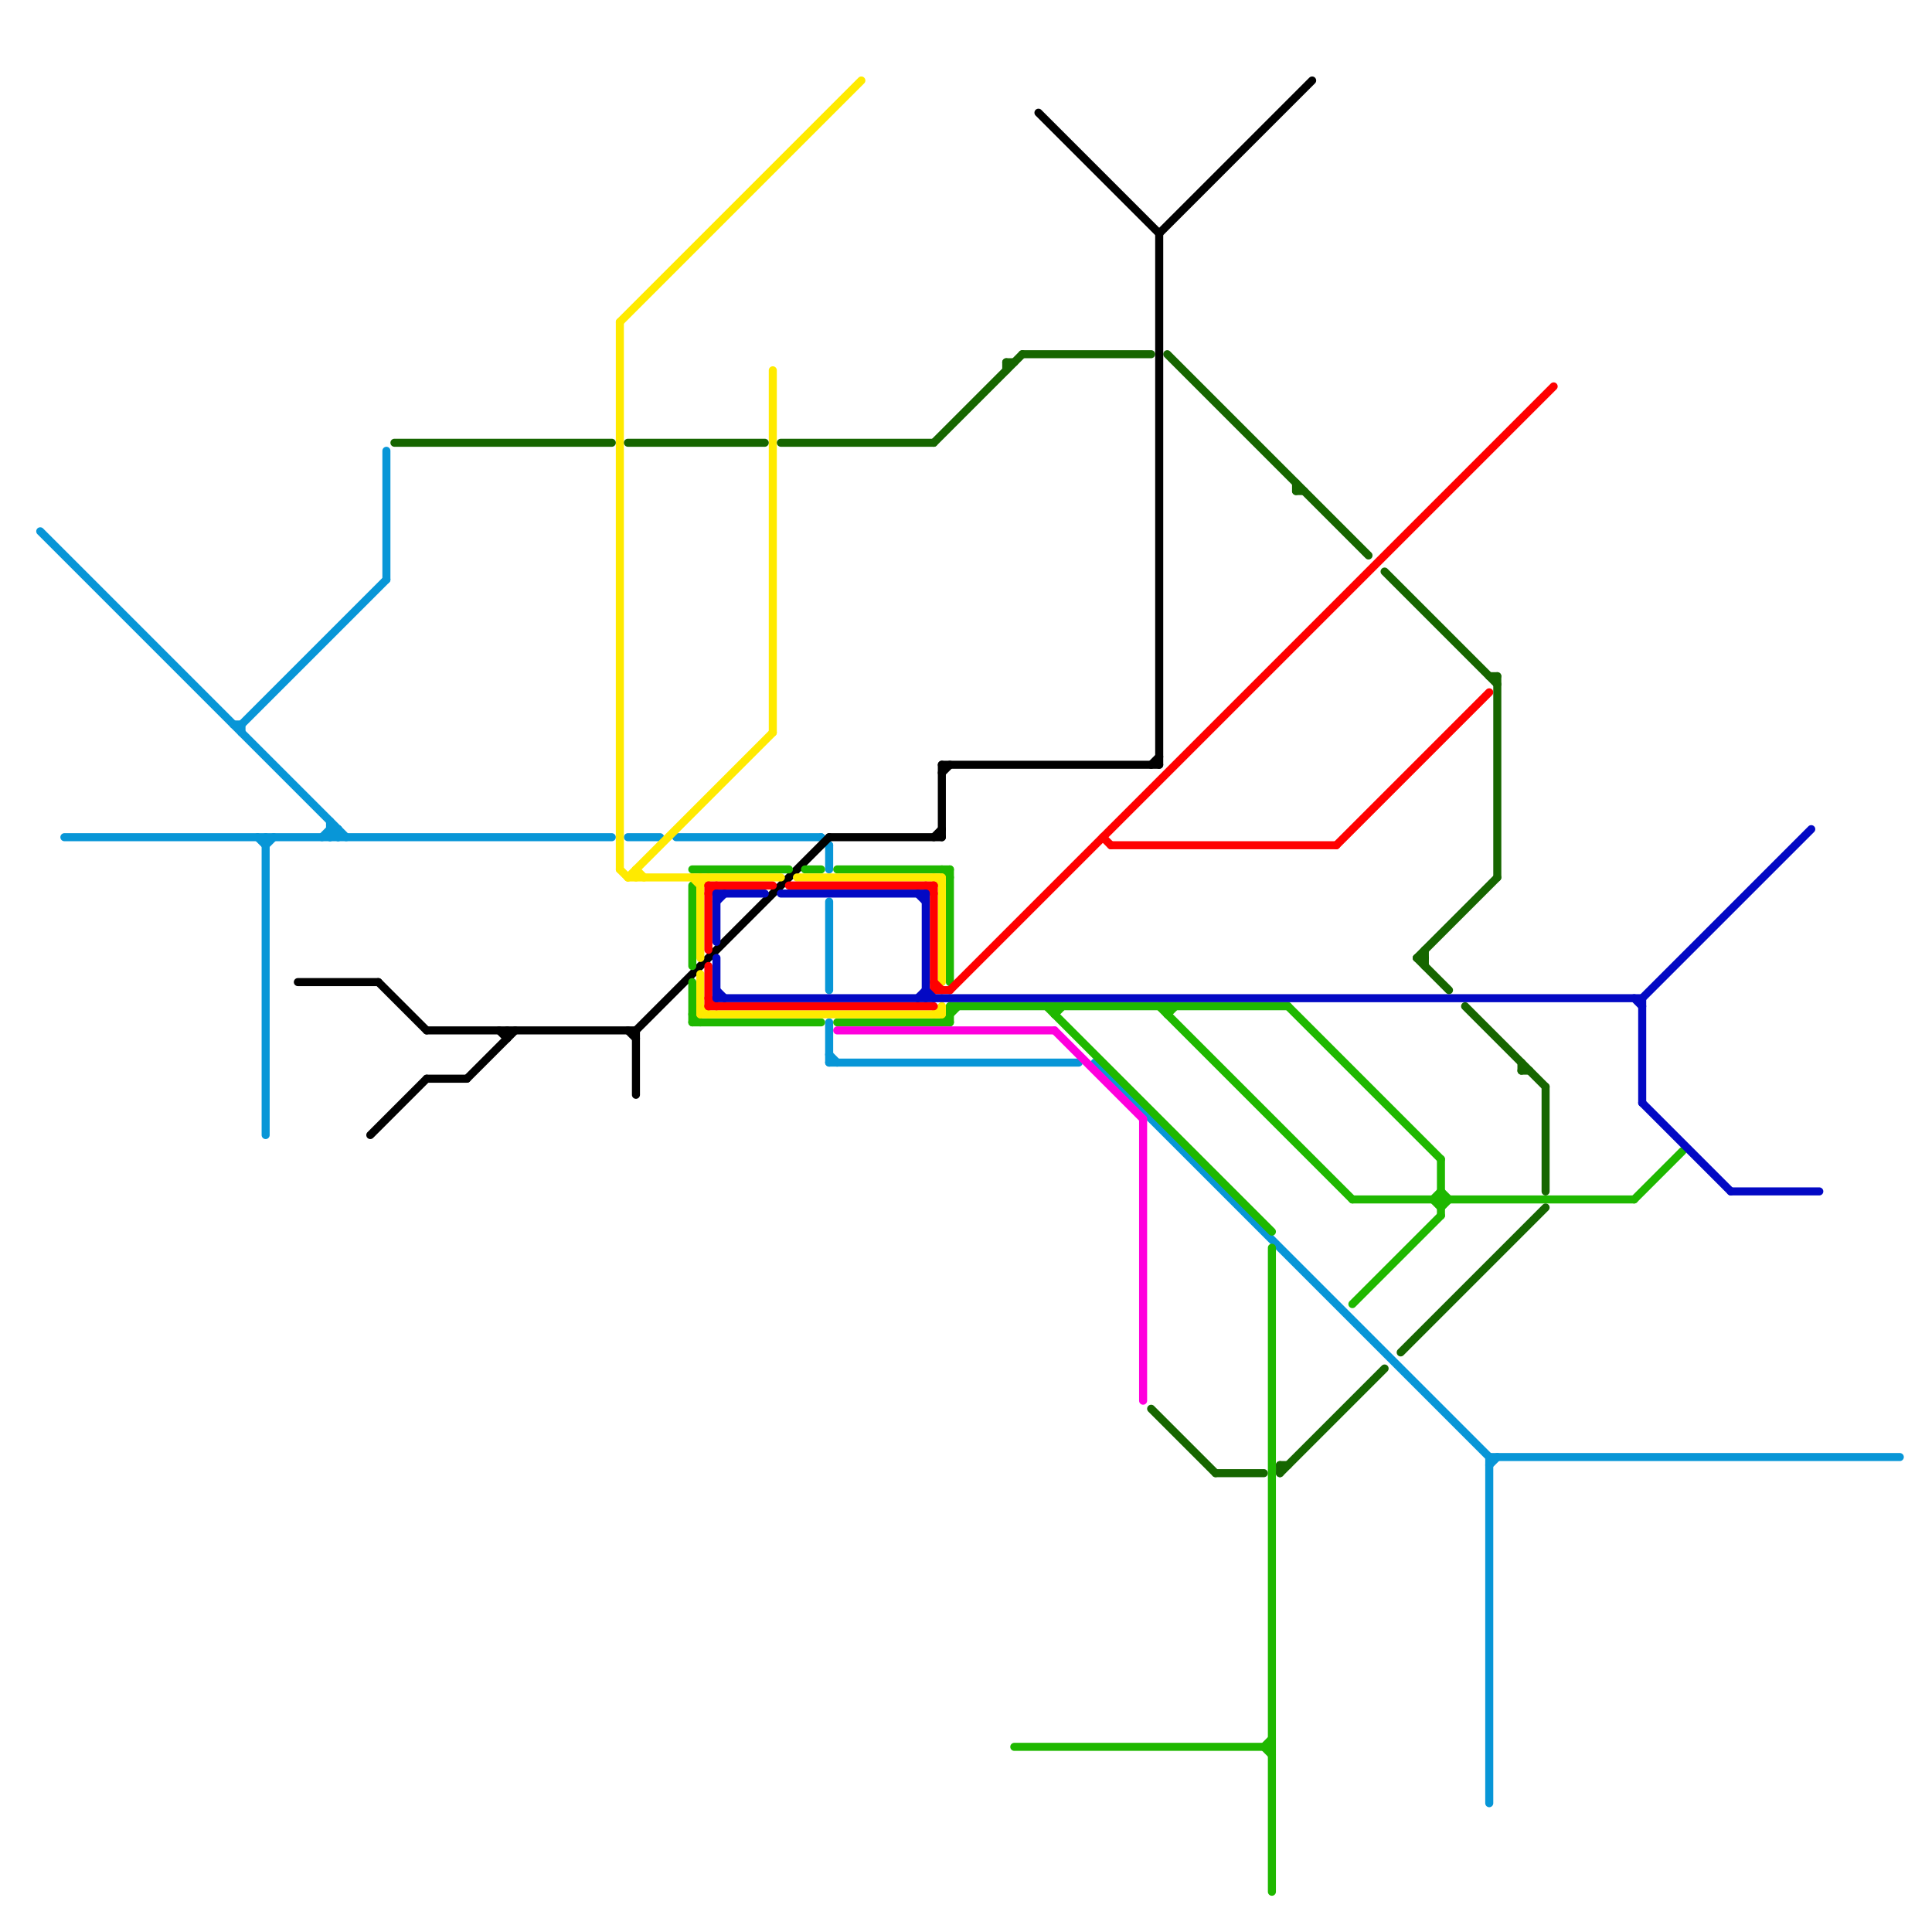 
<svg version="1.1" xmlns="http://www.w3.org/2000/svg" viewBox="0 0 240 240">
<style>line { stroke-width: 1; fill: none; stroke-linecap: round; stroke-linejoin: round; } .c0 { stroke: #0896d7 } .c1 { stroke: #000000 } .c2 { stroke: #1fb800 } .c3 { stroke: #ffea00 } .c4 { stroke: #ff0000 } .c5 { stroke: #0309c4 } .c6 { stroke: #166600 } .c7 { stroke: #ff00dd }</style><line class="c0" x1="5" y1="66" x2="43" y2="104"/><line class="c0" x1="136" y1="132" x2="185" y2="181"/><line class="c0" x1="185" y1="181" x2="236" y2="181"/><line class="c0" x1="32" y1="104" x2="33" y2="105"/><line class="c0" x1="78" y1="104" x2="82" y2="104"/><line class="c0" x1="103" y1="112" x2="103" y2="123"/><line class="c0" x1="102" y1="104" x2="103" y2="105"/><line class="c0" x1="185" y1="181" x2="185" y2="224"/><line class="c0" x1="103" y1="127" x2="103" y2="132"/><line class="c0" x1="84" y1="104" x2="102" y2="104"/><line class="c0" x1="33" y1="105" x2="34" y2="104"/><line class="c0" x1="8" y1="104" x2="76" y2="104"/><line class="c0" x1="41" y1="104" x2="42" y2="103"/><line class="c0" x1="41" y1="103" x2="42" y2="104"/><line class="c0" x1="40" y1="104" x2="41" y2="103"/><line class="c0" x1="48" y1="56" x2="48" y2="72"/><line class="c0" x1="103" y1="105" x2="103" y2="108"/><line class="c0" x1="185" y1="182" x2="186" y2="181"/><line class="c0" x1="103" y1="131" x2="104" y2="132"/><line class="c0" x1="29" y1="90" x2="30" y2="90"/><line class="c0" x1="103" y1="132" x2="134" y2="132"/><line class="c0" x1="30" y1="90" x2="30" y2="91"/><line class="c0" x1="41" y1="103" x2="42" y2="103"/><line class="c0" x1="30" y1="90" x2="48" y2="72"/><line class="c0" x1="41" y1="102" x2="41" y2="104"/><line class="c0" x1="42" y1="103" x2="42" y2="104"/><line class="c0" x1="33" y1="104" x2="33" y2="141"/><line class="c1" x1="79" y1="128" x2="79" y2="136"/><line class="c1" x1="143" y1="95" x2="144" y2="94"/><line class="c1" x1="58" y1="134" x2="64" y2="128"/><line class="c1" x1="63" y1="128" x2="63" y2="129"/><line class="c1" x1="79" y1="128" x2="103" y2="104"/><line class="c1" x1="117" y1="96" x2="118" y2="95"/><line class="c1" x1="62" y1="128" x2="63" y2="129"/><line class="c1" x1="103" y1="104" x2="117" y2="104"/><line class="c1" x1="53" y1="128" x2="79" y2="128"/><line class="c1" x1="78" y1="128" x2="79" y2="129"/><line class="c1" x1="129" y1="14" x2="144" y2="29"/><line class="c1" x1="53" y1="134" x2="58" y2="134"/><line class="c1" x1="117" y1="95" x2="144" y2="95"/><line class="c1" x1="116" y1="104" x2="117" y2="103"/><line class="c1" x1="144" y1="29" x2="144" y2="95"/><line class="c1" x1="37" y1="122" x2="47" y2="122"/><line class="c1" x1="47" y1="122" x2="53" y2="128"/><line class="c1" x1="46" y1="141" x2="53" y2="134"/><line class="c1" x1="144" y1="29" x2="163" y2="10"/><line class="c1" x1="117" y1="95" x2="117" y2="104"/><line class="c2" x1="131" y1="126" x2="132" y2="125"/><line class="c2" x1="178" y1="149" x2="179" y2="148"/><line class="c2" x1="118" y1="108" x2="118" y2="122"/><line class="c2" x1="157" y1="217" x2="158" y2="216"/><line class="c2" x1="168" y1="162" x2="179" y2="151"/><line class="c2" x1="126" y1="217" x2="158" y2="217"/><line class="c2" x1="144" y1="125" x2="168" y2="149"/><line class="c2" x1="203" y1="149" x2="209" y2="143"/><line class="c2" x1="104" y1="108" x2="118" y2="108"/><line class="c2" x1="179" y1="144" x2="179" y2="151"/><line class="c2" x1="178" y1="149" x2="179" y2="150"/><line class="c2" x1="179" y1="148" x2="180" y2="149"/><line class="c2" x1="117" y1="127" x2="119" y2="125"/><line class="c2" x1="118" y1="125" x2="160" y2="125"/><line class="c2" x1="157" y1="217" x2="158" y2="218"/><line class="c2" x1="160" y1="125" x2="179" y2="144"/><line class="c2" x1="130" y1="125" x2="158" y2="153"/><line class="c2" x1="131" y1="125" x2="131" y2="126"/><line class="c2" x1="86" y1="122" x2="86" y2="127"/><line class="c2" x1="86" y1="126" x2="87" y2="127"/><line class="c2" x1="158" y1="155" x2="158" y2="235"/><line class="c2" x1="86" y1="108" x2="98" y2="108"/><line class="c2" x1="145" y1="126" x2="146" y2="125"/><line class="c2" x1="118" y1="125" x2="118" y2="127"/><line class="c2" x1="145" y1="125" x2="145" y2="126"/><line class="c2" x1="179" y1="150" x2="180" y2="149"/><line class="c2" x1="117" y1="108" x2="118" y2="109"/><line class="c2" x1="86" y1="110" x2="86" y2="120"/><line class="c2" x1="86" y1="127" x2="102" y2="127"/><line class="c2" x1="104" y1="127" x2="118" y2="127"/><line class="c2" x1="100" y1="108" x2="102" y2="108"/><line class="c2" x1="168" y1="149" x2="203" y2="149"/><line class="c3" x1="78" y1="109" x2="96" y2="91"/><line class="c3" x1="87" y1="126" x2="117" y2="126"/><line class="c3" x1="77" y1="40" x2="107" y2="10"/><line class="c3" x1="77" y1="108" x2="78" y2="109"/><line class="c3" x1="99" y1="109" x2="117" y2="109"/><line class="c3" x1="87" y1="121" x2="87" y2="126"/><line class="c3" x1="117" y1="125" x2="117" y2="126"/><line class="c3" x1="116" y1="126" x2="117" y2="125"/><line class="c3" x1="87" y1="109" x2="87" y2="119"/><line class="c3" x1="79" y1="108" x2="79" y2="109"/><line class="c3" x1="77" y1="40" x2="77" y2="108"/><line class="c3" x1="96" y1="46" x2="96" y2="91"/><line class="c3" x1="87" y1="125" x2="88" y2="126"/><line class="c3" x1="78" y1="109" x2="97" y2="109"/><line class="c3" x1="86" y1="109" x2="87" y2="110"/><line class="c3" x1="117" y1="109" x2="117" y2="122"/><line class="c3" x1="79" y1="108" x2="80" y2="109"/><line class="c3" x1="116" y1="109" x2="117" y2="110"/><line class="c3" x1="87" y1="110" x2="88" y2="109"/><line class="c4" x1="115" y1="110" x2="116" y2="111"/><line class="c4" x1="118" y1="123" x2="193" y2="48"/><line class="c4" x1="116" y1="122" x2="117" y2="123"/><line class="c4" x1="88" y1="124" x2="89" y2="125"/><line class="c4" x1="138" y1="105" x2="166" y2="105"/><line class="c4" x1="88" y1="110" x2="88" y2="118"/><line class="c4" x1="88" y1="120" x2="88" y2="125"/><line class="c4" x1="116" y1="110" x2="116" y2="123"/><line class="c4" x1="98" y1="110" x2="116" y2="110"/><line class="c4" x1="88" y1="110" x2="96" y2="110"/><line class="c4" x1="88" y1="125" x2="116" y2="125"/><line class="c4" x1="88" y1="111" x2="89" y2="110"/><line class="c4" x1="166" y1="105" x2="185" y2="86"/><line class="c4" x1="116" y1="123" x2="118" y2="123"/><line class="c4" x1="137" y1="104" x2="138" y2="105"/><line class="c5" x1="203" y1="124" x2="204" y2="125"/><line class="c5" x1="204" y1="124" x2="204" y2="137"/><line class="c5" x1="89" y1="111" x2="95" y2="111"/><line class="c5" x1="114" y1="111" x2="115" y2="112"/><line class="c5" x1="97" y1="111" x2="115" y2="111"/><line class="c5" x1="115" y1="111" x2="115" y2="124"/><line class="c5" x1="89" y1="111" x2="89" y2="117"/><line class="c5" x1="89" y1="119" x2="89" y2="124"/><line class="c5" x1="89" y1="124" x2="204" y2="124"/><line class="c5" x1="215" y1="148" x2="226" y2="148"/><line class="c5" x1="204" y1="137" x2="215" y2="148"/><line class="c5" x1="89" y1="112" x2="90" y2="111"/><line class="c5" x1="204" y1="124" x2="225" y2="103"/><line class="c5" x1="89" y1="123" x2="90" y2="124"/><line class="c5" x1="114" y1="124" x2="115" y2="123"/><line class="c5" x1="115" y1="123" x2="116" y2="124"/><line class="c6" x1="49" y1="55" x2="76" y2="55"/><line class="c6" x1="145" y1="44" x2="170" y2="69"/><line class="c6" x1="161" y1="61" x2="162" y2="61"/><line class="c6" x1="177" y1="118" x2="177" y2="120"/><line class="c6" x1="151" y1="183" x2="157" y2="183"/><line class="c6" x1="186" y1="84" x2="186" y2="109"/><line class="c6" x1="174" y1="168" x2="192" y2="150"/><line class="c6" x1="116" y1="55" x2="127" y2="44"/><line class="c6" x1="159" y1="182" x2="160" y2="182"/><line class="c6" x1="97" y1="55" x2="116" y2="55"/><line class="c6" x1="78" y1="55" x2="95" y2="55"/><line class="c6" x1="192" y1="135" x2="192" y2="148"/><line class="c6" x1="125" y1="45" x2="126" y2="45"/><line class="c6" x1="159" y1="182" x2="159" y2="183"/><line class="c6" x1="185" y1="84" x2="186" y2="84"/><line class="c6" x1="189" y1="132" x2="189" y2="133"/><line class="c6" x1="189" y1="133" x2="190" y2="133"/><line class="c6" x1="176" y1="119" x2="177" y2="119"/><line class="c6" x1="161" y1="60" x2="161" y2="61"/><line class="c6" x1="159" y1="183" x2="172" y2="170"/><line class="c6" x1="127" y1="44" x2="143" y2="44"/><line class="c6" x1="125" y1="45" x2="125" y2="46"/><line class="c6" x1="182" y1="125" x2="192" y2="135"/><line class="c6" x1="176" y1="119" x2="186" y2="109"/><line class="c6" x1="143" y1="175" x2="151" y2="183"/><line class="c6" x1="176" y1="119" x2="180" y2="123"/><line class="c6" x1="172" y1="71" x2="186" y2="85"/><line class="c7" x1="142" y1="139" x2="142" y2="174"/><line class="c7" x1="104" y1="128" x2="131" y2="128"/><line class="c7" x1="131" y1="128" x2="142" y2="139"/>


</svg>

